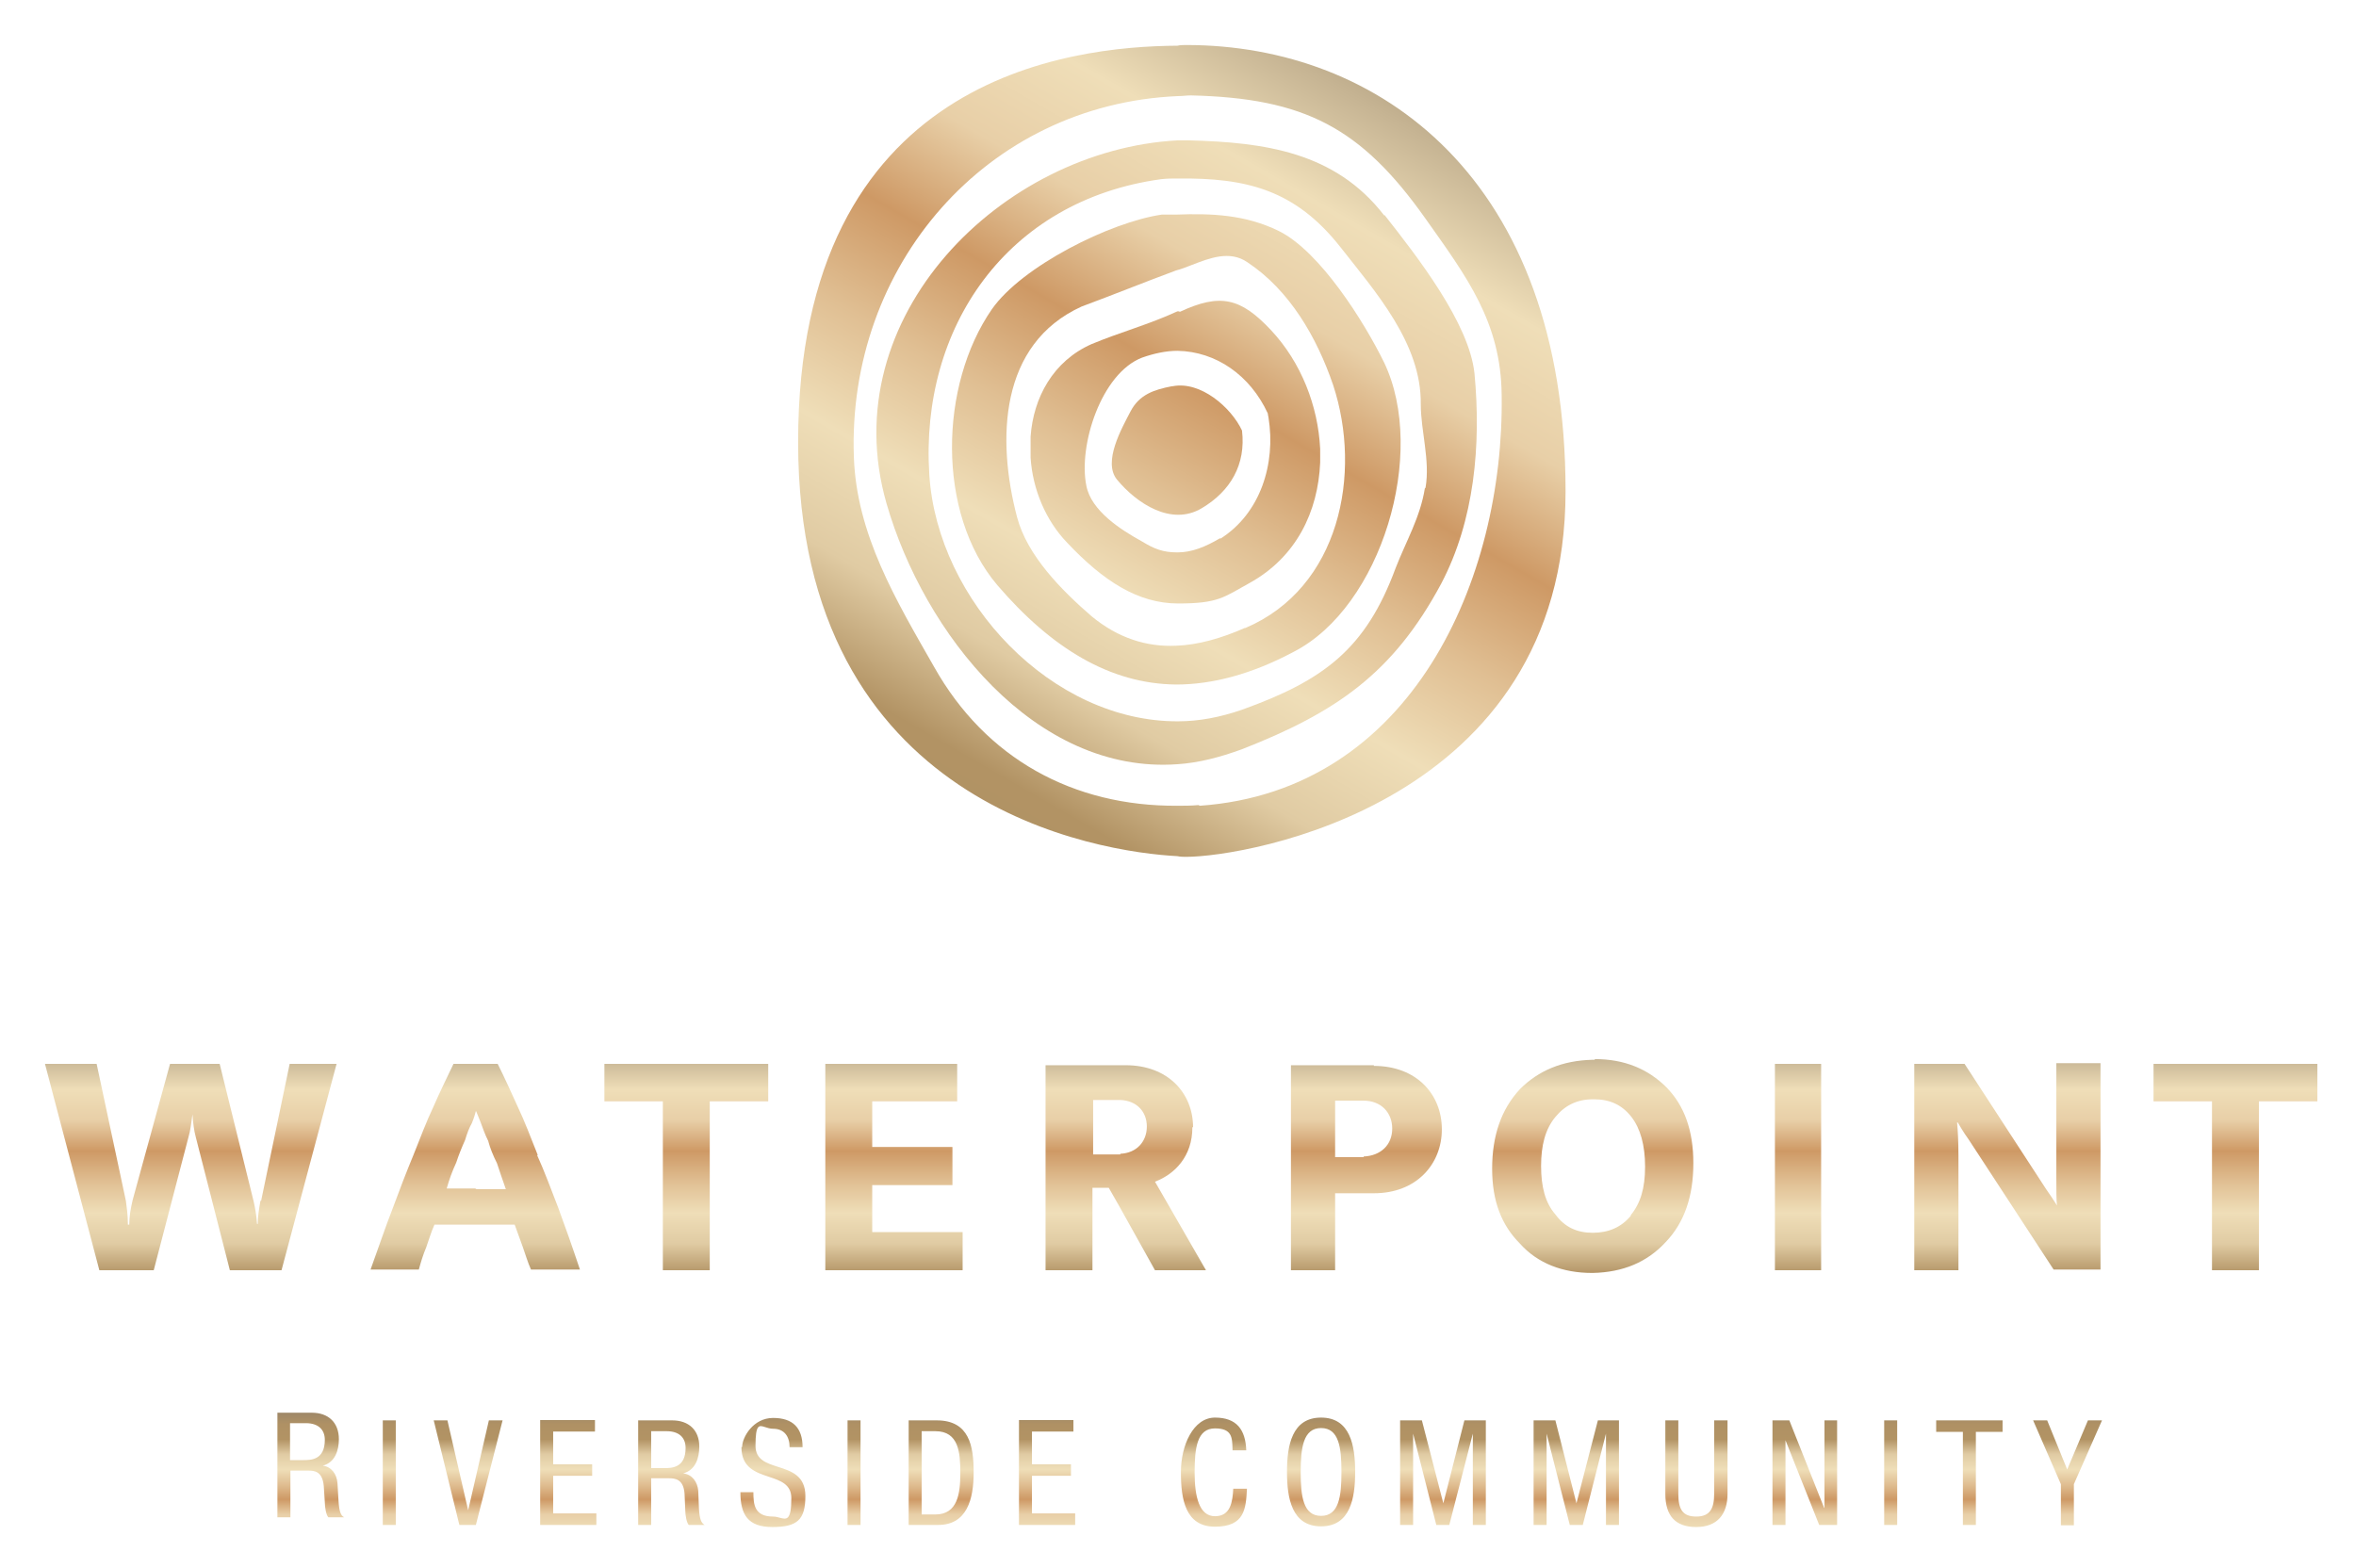 <svg width="287" height="191" viewBox="0 0 287 191" fill="none" xmlns="http://www.w3.org/2000/svg">
<g clip-path="url(#clip0_365_1606)">
<g filter="url(#filter0_d_365_1606)">
<path d="M153.768 26.136C149.71 24.145 145.57 23.979 141.264 24.145H139.525C133.232 25.058 122.468 30.451 118.824 35.678C112.448 44.888 112.034 60.486 119.487 69.281C126.111 76.998 133.232 81.312 141.264 81.395C145.653 81.395 150.456 80.15 155.589 77.412C166.271 71.936 171.902 53.185 166.602 42.15C164.201 37.254 158.819 28.625 153.768 26.136V26.136ZM149.628 74.508C146.812 75.753 143.914 76.583 141.264 76.666C137.704 76.832 134.226 75.753 130.997 73.098C127.353 69.945 123.13 65.713 121.888 60.984C119.404 51.525 119.735 39.909 129.754 35.346C133.563 33.935 137.455 32.359 141.264 30.948C141.927 30.782 142.506 30.534 143.169 30.285C145.322 29.455 147.806 28.459 149.959 29.953C155.093 33.355 158.405 39.08 160.392 44.888C163.953 55.674 161.22 69.613 149.71 74.508H149.628Z" fill="url(#paint0_linear_365_1606)"/>
<path d="M141.678 35.927H141.43C138.035 37.503 134.392 38.499 130.997 39.909C126.277 41.983 123.875 46.464 123.544 51.193V53.766C123.793 57.582 125.366 61.399 128.016 64.137C132.404 68.783 136.627 71.521 141.513 71.521C146.398 71.521 147.061 70.775 150.207 69.032C155.921 65.879 158.57 60.32 158.819 54.346V52.687C158.57 47.46 156.5 42.15 152.857 38.25C149.131 34.267 146.647 33.686 141.678 36.01V35.927ZM146.647 63.556C144.825 64.635 143.169 65.299 141.43 65.299C139.691 65.299 138.615 64.884 137.124 63.971C134.557 62.56 130.914 60.237 130.334 57.167C129.34 52.272 132.156 43.477 137.124 41.569C138.532 41.071 140.022 40.739 141.43 40.739C146.15 40.822 150.29 43.726 152.443 48.372C152.443 48.538 152.526 48.787 152.526 48.87C153.437 54.512 151.532 60.569 146.647 63.639V63.556Z" fill="url(#paint1_linear_365_1606)"/>
<path d="M140.767 45.053C138.615 45.468 136.793 46.049 135.716 48.123C134.64 50.198 132.321 54.263 134.06 56.42C136.462 59.325 140.685 62.145 144.411 59.905C147.889 57.831 149.793 54.595 149.296 50.447C147.971 47.626 144.245 44.39 140.85 45.053H140.767Z" fill="url(#paint2_linear_365_1606)"/>
<path d="M142.506 3.485C142.175 3.485 141.761 3.485 141.43 3.568C128.347 3.651 95.225 7.302 95.225 51.857C95.225 96.413 131.99 101.806 141.43 102.304C141.761 102.387 142.258 102.387 142.506 102.387C149.71 102.387 188.711 95.998 188.711 57.831C188.711 19.664 165.94 3.485 142.506 3.485ZM143.997 96.081C143.086 96.164 142.258 96.164 141.43 96.164C128.761 96.247 118.079 90.439 111.786 79.238C107.149 71.106 102.346 63.141 102.015 53.682C101.187 30.451 118.079 10.703 141.513 9.708C142.092 9.708 142.506 9.625 143.086 9.625C156.914 9.957 163.787 13.524 171.653 24.643C176.705 31.778 180.845 37.254 180.928 46.132C181.259 68.534 169.997 94.338 144.162 96.164L143.997 96.081Z" fill="url(#paint3_linear_365_1606)"/>
<path d="M166.602 24.228C160.641 16.512 152.029 15.35 142.92 15.101H141.43C120.066 16.263 99.448 36.591 105.99 59.325C110.544 75.172 124.124 92.347 141.43 91.103C143.997 90.937 146.564 90.273 149.296 89.277C160.723 84.797 167.679 80.068 173.558 69.115C177.615 61.399 178.443 52.189 177.615 43.477C176.953 37.337 170.66 29.289 166.685 24.228H166.602ZM171.571 57.499C170.991 61.067 169.335 63.805 168.01 67.207C164.367 77.081 159.233 80.897 149.296 84.465C146.647 85.378 144.08 85.876 141.513 85.876C126.194 85.959 112.2 71.273 111.206 55.84C110.047 37.918 120.646 22.403 139.443 19.83C140.105 19.747 140.85 19.747 141.513 19.747C149.793 19.665 155.755 21.075 161.303 28.128C165.526 33.521 171.157 39.827 171.074 47.211C171.074 50.53 172.233 54.098 171.653 57.416L171.571 57.499Z" fill="url(#paint4_linear_365_1606)"/>
<path d="M63.511 138.728C62.683 136.654 61.938 134.662 61.11 132.92C60.282 131.095 59.536 129.435 58.626 127.61H53.243C52.415 129.352 51.587 131.012 50.759 132.92C49.931 134.662 49.186 136.654 48.358 138.728C47.53 140.719 46.702 142.877 45.874 145.117C44.963 147.44 44.135 149.929 43.141 152.667H49.02C49.269 151.755 49.517 150.925 49.931 149.929C50.262 149.016 50.511 148.104 50.925 147.191H60.696C61.027 148.104 61.358 149.016 61.689 149.929C62.02 150.842 62.269 151.755 62.683 152.667H68.645C67.734 149.929 66.823 147.357 65.995 145.117C65.084 142.794 64.339 140.719 63.428 138.728H63.511ZM55.893 142.794H52.415C52.746 141.632 53.078 140.719 53.575 139.641C53.906 138.645 54.237 137.815 54.651 136.903C54.899 136.073 55.148 135.409 55.479 134.828C55.727 134.248 55.893 133.667 55.976 133.335C56.141 133.667 56.307 134.165 56.555 134.745C56.804 135.409 57.052 136.156 57.466 136.986C57.715 137.898 58.046 138.728 58.543 139.724C58.874 140.719 59.205 141.715 59.619 142.877H56.059L55.893 142.794Z" fill="url(#paint5_linear_365_1606)"/>
<path d="M29.727 144.287C29.561 145.283 29.396 146.195 29.396 147.108H29.313C29.23 145.947 29.064 145.117 28.899 144.37L24.759 127.61H18.714L14.159 144.204C13.911 145.283 13.745 146.195 13.745 147.191H13.58C13.58 145.947 13.414 144.951 13.332 144.287L9.771 127.61H3.478L10.102 152.75H16.727L20.95 136.571C21.198 135.741 21.281 134.911 21.446 133.75C21.529 134.828 21.612 135.658 21.86 136.571L26.001 152.75H32.294L39.001 127.61H33.287L29.81 144.287H29.727Z" fill="url(#paint6_linear_365_1606)"/>
<path d="M71.626 132.173H78.747V152.75H84.46V132.173H91.582V127.61H71.626V132.173Z" fill="url(#paint7_linear_365_1606)"/>
<path d="M104.251 142.379H114.022V137.732H104.251V132.173H114.601V127.61H98.537V152.75H115.264V148.104H104.251V142.379Z" fill="url(#paint8_linear_365_1606)"/>
<path d="M192.272 127.112H192.023C188.297 127.195 185.399 128.44 183.163 130.68C180.845 133.169 179.768 136.405 179.768 140.388C179.768 144.37 180.928 147.274 183.163 149.515C185.316 151.921 188.38 153.082 191.941 153.082H192.023C195.75 152.999 198.648 151.755 200.883 149.349C203.202 146.942 204.278 143.707 204.278 139.724C204.278 135.741 203.202 132.754 201.049 130.514C198.731 128.191 195.832 127.029 192.272 127.029V127.112ZM196.66 146.113C195.501 147.523 193.928 148.187 192.023 148.187C190.119 148.187 188.628 147.523 187.469 145.947C186.227 144.536 185.73 142.545 185.73 140.056C185.73 137.567 186.227 135.575 187.469 134.082C188.628 132.671 190.119 131.925 192.023 131.925H192.189C194.093 131.925 195.584 132.588 196.743 134.082C197.82 135.492 198.399 137.484 198.399 140.139C198.399 142.794 197.82 144.619 196.66 146.03V146.113Z" fill="url(#paint9_linear_365_1606)"/>
<path d="M219.846 127.61H214.215V152.75H219.846V127.61Z" fill="url(#paint10_linear_365_1606)"/>
<path d="M248.496 141.467C248.496 143.126 248.496 144.288 248.579 144.868C248.165 144.205 247.668 143.458 247.254 142.877L237.317 127.61H231.19V152.751H236.572V138.811C236.572 136.986 236.489 135.659 236.406 134.746H236.489C236.738 135.161 237.152 135.907 237.814 136.82L248.165 152.668H253.878V127.527H248.496V141.467V141.467Z" fill="url(#paint11_linear_365_1606)"/>
<path d="M260.337 127.61V132.173H267.458V152.75H273.172V132.173H280.293V127.61H260.337Z" fill="url(#paint12_linear_365_1606)"/>
<path d="M143.334 135.326C143.334 131.178 140.271 127.776 135.137 127.776H125.366V152.75H131.079V142.711H133.067L134.392 145.034L138.697 152.75H144.908L138.697 141.964C141.099 141.051 143.252 138.894 143.252 135.326H143.334ZM134.474 138.645H131.162V132.007H134.474C136.462 132.09 137.704 133.418 137.704 135.243C137.704 137.069 136.462 138.479 134.474 138.562V138.645Z" fill="url(#paint13_linear_365_1606)"/>
<path d="M165.36 127.776H155.258V152.75H160.64V143.374H165.36C170.577 143.374 173.641 139.807 173.641 135.575C173.641 131.344 170.577 127.859 165.36 127.859V127.776ZM164.118 138.977H160.64V132.09H164.118C166.188 132.09 167.596 133.501 167.596 135.492C167.596 137.484 166.188 138.811 164.118 138.894V138.977Z" fill="url(#paint14_linear_365_1606)"/>
</g>
<g filter="url(#filter1_d_365_1606)">
<path fill-rule="evenodd" clip-rule="evenodd" d="M44.213 183.782H42.63V171.043H44.213V183.782ZM100.828 183.782H99.245V171.043H100.828V183.782ZM227.109 183.782H225.525V171.043H227.109V183.782ZM53.029 181.998L55.553 171.043H57.222L53.97 183.782H51.959L48.835 171.043H50.504L53.029 181.998ZM61.801 183.782V171.043V171.001H68.477V172.402H63.385V176.394H68.135V177.795H63.385V182.38H68.648V183.782H61.801ZM79.517 174.398C79.517 173.124 78.704 172.36 77.207 172.36H75.324V176.861H76.864C77.806 176.861 79.517 176.861 79.517 174.398ZM73.74 183.782V171.043H77.891C79.902 171.043 81.186 172.232 81.186 174.228C81.186 175.629 80.716 177.115 79.218 177.498C80.33 177.625 80.972 178.559 81.058 179.621L81.143 181.786C81.229 183.187 81.443 183.527 81.828 183.782H79.902C79.646 183.527 79.475 182.593 79.475 181.956L79.389 179.96C79.26 178.219 78.276 178.092 77.463 178.092H75.324V183.782H73.74ZM109.943 172.36H108.274V182.508H109.943C112.681 182.508 112.981 179.918 112.981 177.455C112.981 174.992 112.81 172.36 109.943 172.36ZM106.691 183.782V171.043H110.114C114.094 171.043 114.607 174.186 114.607 177.413C114.607 180.64 113.794 183.782 110.285 183.782H106.691ZM126.974 183.782H120.127V171.043V171.001H126.76V172.402H121.711V176.394H126.461V177.795H121.711V182.38H126.974V183.782ZM171.821 181.149L174.388 171.043H176.999V183.782H175.415V172.657L172.548 183.782H170.965L168.141 172.657V183.782H166.557V171.043H169.21L171.821 181.149ZM188.039 181.149L190.649 171.043H193.217V183.782H191.634V172.657L188.809 183.782H187.226L184.402 172.657V183.782H182.818V171.043H185.472L188.039 181.149ZM204.814 180.003V171.043H204.857H206.44V180.003C206.44 182.465 205.199 184.036 202.631 184.036C200.064 184.036 198.866 182.635 198.866 180.003V171.043H200.449V180.003C200.449 181.871 200.962 182.763 202.631 182.763C204.3 182.763 204.814 181.786 204.814 180.003ZM218.251 181.701V171.043H219.791V183.782H217.609L213.501 173.464V183.782H211.917V171.043H213.971L218.208 181.701H218.251ZM231.859 172.445V171.043H231.902H239.947V172.445H236.694V183.782H235.111V172.445H231.859ZM247.82 177.03L250.345 171.043H250.388H252.057L248.633 178.814V183.824H247.05V178.814L243.669 171.043H245.381L247.82 177.03ZM89.653 177.909C88.042 177.372 86.321 176.799 86.321 174.313L86.407 174.271C86.407 173.124 87.733 170.746 90.173 170.746C92.612 170.746 93.767 171.978 93.767 174.313H92.184C92.184 172.997 91.542 172.063 90.173 172.063C89.815 172.063 89.498 171.958 89.226 171.869C88.454 171.615 88.033 171.476 88.033 174.143C88.033 175.832 89.363 176.256 90.778 176.708C92.388 177.222 94.109 177.772 94.109 180.257C94.109 183.187 93.082 184.036 90.087 184.036C87.092 184.036 86.193 182.508 86.193 179.79H87.776C87.776 181.234 87.862 182.763 90.173 182.763C90.462 182.763 90.737 182.836 90.988 182.904C91.819 183.126 92.398 183.281 92.398 180.512C92.398 178.824 91.068 178.381 89.653 177.909ZM144.006 183.994C140.368 183.994 139.855 180.597 139.855 177.37V177.328C139.855 174.101 141.352 170.704 144.006 170.704C146.659 170.704 147.729 172.19 147.814 174.695H146.145C146.143 174.622 146.141 174.549 146.139 174.477C146.105 173.13 146.077 172.02 144.006 172.02C141.823 172.02 141.524 174.398 141.524 177.37C141.524 180.342 142.08 182.72 144.006 182.72C145.931 182.72 146.145 180.937 146.231 179.366H147.9C147.771 181.786 147.643 183.994 144.006 183.994ZM156.929 171.978C154.747 171.978 154.447 174.398 154.447 177.328C154.447 180.3 154.747 182.678 156.929 182.678C159.111 182.678 159.411 180.3 159.411 177.328C159.411 174.355 159.111 171.978 156.929 171.978ZM156.929 183.952C153.377 183.952 152.778 180.555 152.778 177.328C152.778 174.101 153.377 170.704 156.929 170.704C160.481 170.704 161.08 174.101 161.08 177.328C161.08 180.555 160.481 183.952 156.929 183.952ZM33.259 171.383H31.376H31.333V175.884H32.916C33.858 175.884 35.569 175.884 35.569 173.421C35.569 172.147 34.756 171.383 33.259 171.383ZM29.792 182.848V170.109H29.835H33.986C35.997 170.109 37.281 171.298 37.281 173.336C37.281 174.695 36.81 176.181 35.313 176.563C36.382 176.691 37.024 177.582 37.11 178.686L37.238 180.852C37.324 182.253 37.538 182.635 37.923 182.848H35.997C35.74 182.593 35.569 181.659 35.569 181.022L35.441 179.026C35.27 177.243 34.328 177.158 33.515 177.158H31.376V182.848H29.792Z" fill="url(#paint15_linear_365_1606)"/>
</g>
</g>
<defs>
<filter id="filter0_d_365_1606" x="1.478" y="1.485" width="284.815" height="157.598" filterUnits="userSpaceOnUse" color-interpolation-filters="sRGB">
<feFlood flood-opacity="0" result="BackgroundImageFix"/>
<feColorMatrix in="SourceAlpha" type="matrix" values="0 0 0 0 0 0 0 0 0 0 0 0 0 0 0 0 0 0 127 0" result="hardAlpha"/>
<feOffset dx="2" dy="2"/>
<feGaussianBlur stdDeviation="2"/>
<feColorMatrix type="matrix" values="0 0 0 0 0.247 0 0 0 0 0.137 0 0 0 0 0.09 0 0 0 0.8 0"/>
<feBlend mode="normal" in2="BackgroundImageFix" result="effect1_dropShadow_365_1606"/>
<feBlend mode="normal" in="SourceGraphic" in2="effect1_dropShadow_365_1606" result="shape"/>
</filter>
<filter id="filter1_d_365_1606" x="23.792" y="162.109" width="242.264" height="33.927" filterUnits="userSpaceOnUse" color-interpolation-filters="sRGB">
<feFlood flood-opacity="0" result="BackgroundImageFix"/>
<feColorMatrix in="SourceAlpha" type="matrix" values="0 0 0 0 0 0 0 0 0 0 0 0 0 0 0 0 0 0 127 0" result="hardAlpha"/>
<feOffset dx="4" dy="2"/>
<feGaussianBlur stdDeviation="5"/>
<feColorMatrix type="matrix" values="0 0 0 0 0 0 0 0 0 0 0 0 0 0 0 0 0 0 0.5 0"/>
<feBlend mode="normal" in2="BackgroundImageFix" result="effect1_dropShadow_365_1606"/>
<feBlend mode="normal" in="SourceGraphic" in2="effect1_dropShadow_365_1606" result="shape"/>
</filter>
<linearGradient id="paint0_linear_365_1606" x1="171.654" y1="-0.498" x2="105.126" y2="114.883" gradientUnits="userSpaceOnUse">
<stop stop-color="#978467"/>
<stop offset="0.1" stop-color="#C6B493"/>
<stop offset="0.2" stop-color="#EFDEB8"/>
<stop offset="0.3" stop-color="#E8CFA7"/>
<stop offset="0.4" stop-color="#CE9965"/>
<stop offset="0.5" stop-color="#E0BF93"/>
<stop offset="0.6" stop-color="#EFDEB8"/>
<stop offset="0.7" stop-color="#E0CBA3"/>
<stop offset="0.8" stop-color="#B29364"/>
<stop offset="0.9" stop-color="#AF9164"/>
<stop offset="1" stop-color="#998469"/>
</linearGradient>
<linearGradient id="paint1_linear_365_1606" x1="171.985" y1="-0.332" x2="105.457" y2="115.048" gradientUnits="userSpaceOnUse">
<stop stop-color="#978467"/>
<stop offset="0.1" stop-color="#C6B493"/>
<stop offset="0.2" stop-color="#EFDEB8"/>
<stop offset="0.3" stop-color="#E8CFA7"/>
<stop offset="0.4" stop-color="#CE9965"/>
<stop offset="0.5" stop-color="#E0BF93"/>
<stop offset="0.6" stop-color="#EFDEB8"/>
<stop offset="0.7" stop-color="#E0CBA3"/>
<stop offset="0.8" stop-color="#B29364"/>
<stop offset="0.9" stop-color="#AF9164"/>
<stop offset="1" stop-color="#998469"/>
</linearGradient>
<linearGradient id="paint2_linear_365_1606" x1="172.068" y1="-0.249" x2="105.623" y2="115.132" gradientUnits="userSpaceOnUse">
<stop stop-color="#978467"/>
<stop offset="0.1" stop-color="#C6B493"/>
<stop offset="0.2" stop-color="#EFDEB8"/>
<stop offset="0.3" stop-color="#E8CFA7"/>
<stop offset="0.4" stop-color="#CE9965"/>
<stop offset="0.5" stop-color="#E0BF93"/>
<stop offset="0.6" stop-color="#EFDEB8"/>
<stop offset="0.7" stop-color="#E0CBA3"/>
<stop offset="0.8" stop-color="#B29364"/>
<stop offset="0.9" stop-color="#AF9164"/>
<stop offset="1" stop-color="#998469"/>
</linearGradient>
<linearGradient id="paint3_linear_365_1606" x1="172.15" y1="-0.249" x2="105.706" y2="115.132" gradientUnits="userSpaceOnUse">
<stop stop-color="#978467"/>
<stop offset="0.1" stop-color="#C6B493"/>
<stop offset="0.2" stop-color="#EFDEB8"/>
<stop offset="0.3" stop-color="#E8CFA7"/>
<stop offset="0.4" stop-color="#CE9965"/>
<stop offset="0.5" stop-color="#E0BF93"/>
<stop offset="0.6" stop-color="#EFDEB8"/>
<stop offset="0.7" stop-color="#E0CBA3"/>
<stop offset="0.8" stop-color="#B29364"/>
<stop offset="0.9" stop-color="#AF9164"/>
<stop offset="1" stop-color="#998469"/>
</linearGradient>
<linearGradient id="paint4_linear_365_1606" x1="171.488" y1="-0.581" x2="105.044" y2="114.8" gradientUnits="userSpaceOnUse">
<stop stop-color="#978467"/>
<stop offset="0.1" stop-color="#C6B493"/>
<stop offset="0.2" stop-color="#EFDEB8"/>
<stop offset="0.3" stop-color="#E8CFA7"/>
<stop offset="0.4" stop-color="#CE9965"/>
<stop offset="0.5" stop-color="#E0BF93"/>
<stop offset="0.6" stop-color="#EFDEB8"/>
<stop offset="0.7" stop-color="#E0CBA3"/>
<stop offset="0.8" stop-color="#B29364"/>
<stop offset="0.9" stop-color="#AF9164"/>
<stop offset="1" stop-color="#998469"/>
</linearGradient>
<linearGradient id="paint5_linear_365_1606" x1="56.059" y1="123.212" x2="56.059" y2="160.798" gradientUnits="userSpaceOnUse">
<stop stop-color="#978467"/>
<stop offset="0.1" stop-color="#C6B493"/>
<stop offset="0.2" stop-color="#EFDEB8"/>
<stop offset="0.3" stop-color="#E8CFA7"/>
<stop offset="0.4" stop-color="#CE9965"/>
<stop offset="0.5" stop-color="#E0BF93"/>
<stop offset="0.6" stop-color="#EFDEB8"/>
<stop offset="0.7" stop-color="#E0CBA3"/>
<stop offset="0.8" stop-color="#B29364"/>
<stop offset="0.9" stop-color="#AF9164"/>
<stop offset="1" stop-color="#998469"/>
</linearGradient>
<linearGradient id="paint6_linear_365_1606" x1="21.198" y1="123.212" x2="21.198" y2="160.798" gradientUnits="userSpaceOnUse">
<stop stop-color="#978467"/>
<stop offset="0.1" stop-color="#C6B493"/>
<stop offset="0.2" stop-color="#EFDEB8"/>
<stop offset="0.3" stop-color="#E8CFA7"/>
<stop offset="0.4" stop-color="#CE9965"/>
<stop offset="0.5" stop-color="#E0BF93"/>
<stop offset="0.6" stop-color="#EFDEB8"/>
<stop offset="0.7" stop-color="#E0CBA3"/>
<stop offset="0.8" stop-color="#B29364"/>
<stop offset="0.9" stop-color="#AF9164"/>
<stop offset="1" stop-color="#998469"/>
</linearGradient>
<linearGradient id="paint7_linear_365_1606" x1="81.562" y1="123.212" x2="81.562" y2="160.798" gradientUnits="userSpaceOnUse">
<stop stop-color="#978467"/>
<stop offset="0.1" stop-color="#C6B493"/>
<stop offset="0.2" stop-color="#EFDEB8"/>
<stop offset="0.3" stop-color="#E8CFA7"/>
<stop offset="0.4" stop-color="#CE9965"/>
<stop offset="0.5" stop-color="#E0BF93"/>
<stop offset="0.6" stop-color="#EFDEB8"/>
<stop offset="0.7" stop-color="#E0CBA3"/>
<stop offset="0.8" stop-color="#B29364"/>
<stop offset="0.9" stop-color="#AF9164"/>
<stop offset="1" stop-color="#998469"/>
</linearGradient>
<linearGradient id="paint8_linear_365_1606" x1="106.9" y1="123.212" x2="106.9" y2="160.798" gradientUnits="userSpaceOnUse">
<stop stop-color="#978467"/>
<stop offset="0.1" stop-color="#C6B493"/>
<stop offset="0.2" stop-color="#EFDEB8"/>
<stop offset="0.3" stop-color="#E8CFA7"/>
<stop offset="0.4" stop-color="#CE9965"/>
<stop offset="0.5" stop-color="#E0BF93"/>
<stop offset="0.6" stop-color="#EFDEB8"/>
<stop offset="0.7" stop-color="#E0CBA3"/>
<stop offset="0.8" stop-color="#B29364"/>
<stop offset="0.9" stop-color="#AF9164"/>
<stop offset="1" stop-color="#998469"/>
</linearGradient>
<linearGradient id="paint9_linear_365_1606" x1="191.941" y1="123.213" x2="191.941" y2="160.799" gradientUnits="userSpaceOnUse">
<stop stop-color="#978467"/>
<stop offset="0.1" stop-color="#C6B493"/>
<stop offset="0.2" stop-color="#EFDEB8"/>
<stop offset="0.3" stop-color="#E8CFA7"/>
<stop offset="0.4" stop-color="#CE9965"/>
<stop offset="0.5" stop-color="#E0BF93"/>
<stop offset="0.6" stop-color="#EFDEB8"/>
<stop offset="0.7" stop-color="#E0CBA3"/>
<stop offset="0.8" stop-color="#B29364"/>
<stop offset="0.9" stop-color="#AF9164"/>
<stop offset="1" stop-color="#998469"/>
</linearGradient>
<linearGradient id="paint10_linear_365_1606" x1="217.03" y1="123.212" x2="217.03" y2="160.798" gradientUnits="userSpaceOnUse">
<stop stop-color="#978467"/>
<stop offset="0.1" stop-color="#C6B493"/>
<stop offset="0.2" stop-color="#EFDEB8"/>
<stop offset="0.3" stop-color="#E8CFA7"/>
<stop offset="0.4" stop-color="#CE9965"/>
<stop offset="0.5" stop-color="#E0BF93"/>
<stop offset="0.6" stop-color="#EFDEB8"/>
<stop offset="0.7" stop-color="#E0CBA3"/>
<stop offset="0.8" stop-color="#B29364"/>
<stop offset="0.9" stop-color="#AF9164"/>
<stop offset="1" stop-color="#998469"/>
</linearGradient>
<linearGradient id="paint11_linear_365_1606" x1="242.534" y1="123.213" x2="242.534" y2="160.799" gradientUnits="userSpaceOnUse">
<stop stop-color="#978467"/>
<stop offset="0.1" stop-color="#C6B493"/>
<stop offset="0.2" stop-color="#EFDEB8"/>
<stop offset="0.3" stop-color="#E8CFA7"/>
<stop offset="0.4" stop-color="#CE9965"/>
<stop offset="0.5" stop-color="#E0BF93"/>
<stop offset="0.6" stop-color="#EFDEB8"/>
<stop offset="0.7" stop-color="#E0CBA3"/>
<stop offset="0.8" stop-color="#B29364"/>
<stop offset="0.9" stop-color="#AF9164"/>
<stop offset="1" stop-color="#998469"/>
</linearGradient>
<linearGradient id="paint12_linear_365_1606" x1="270.356" y1="123.212" x2="270.356" y2="160.798" gradientUnits="userSpaceOnUse">
<stop stop-color="#978467"/>
<stop offset="0.1" stop-color="#C6B493"/>
<stop offset="0.2" stop-color="#EFDEB8"/>
<stop offset="0.3" stop-color="#E8CFA7"/>
<stop offset="0.4" stop-color="#CE9965"/>
<stop offset="0.5" stop-color="#E0BF93"/>
<stop offset="0.6" stop-color="#EFDEB8"/>
<stop offset="0.7" stop-color="#E0CBA3"/>
<stop offset="0.8" stop-color="#B29364"/>
<stop offset="0.9" stop-color="#AF9164"/>
<stop offset="1" stop-color="#998469"/>
</linearGradient>
<linearGradient id="paint13_linear_365_1606" x1="135.22" y1="123.212" x2="135.22" y2="160.798" gradientUnits="userSpaceOnUse">
<stop stop-color="#978467"/>
<stop offset="0.1" stop-color="#C6B493"/>
<stop offset="0.2" stop-color="#EFDEB8"/>
<stop offset="0.3" stop-color="#E8CFA7"/>
<stop offset="0.4" stop-color="#CE9965"/>
<stop offset="0.5" stop-color="#E0BF93"/>
<stop offset="0.6" stop-color="#EFDEB8"/>
<stop offset="0.7" stop-color="#E0CBA3"/>
<stop offset="0.8" stop-color="#B29364"/>
<stop offset="0.9" stop-color="#AF9164"/>
<stop offset="1" stop-color="#998469"/>
</linearGradient>
<linearGradient id="paint14_linear_365_1606" x1="164.449" y1="123.212" x2="164.449" y2="160.798" gradientUnits="userSpaceOnUse">
<stop stop-color="#978467"/>
<stop offset="0.1" stop-color="#C6B493"/>
<stop offset="0.2" stop-color="#EFDEB8"/>
<stop offset="0.3" stop-color="#E8CFA7"/>
<stop offset="0.4" stop-color="#CE9965"/>
<stop offset="0.5" stop-color="#E0BF93"/>
<stop offset="0.6" stop-color="#EFDEB8"/>
<stop offset="0.7" stop-color="#E0CBA3"/>
<stop offset="0.8" stop-color="#B29364"/>
<stop offset="0.9" stop-color="#AF9164"/>
<stop offset="1" stop-color="#998469"/>
</linearGradient>
<linearGradient id="paint15_linear_365_1606" x1="140.925" y1="187.98" x2="140.925" y2="169.69" gradientUnits="userSpaceOnUse">
<stop stop-color="#978467"/>
<stop offset="0.1" stop-color="#C6B493"/>
<stop offset="0.2" stop-color="#EFDEB8"/>
<stop offset="0.3" stop-color="#E8CFA7"/>
<stop offset="0.4" stop-color="#CE9965"/>
<stop offset="0.5" stop-color="#E0BF93"/>
<stop offset="0.6" stop-color="#EFDEB8"/>
<stop offset="0.7" stop-color="#E0CBA3"/>
<stop offset="0.8" stop-color="#B29364"/>
<stop offset="0.9" stop-color="#AF9164"/>
<stop offset="1" stop-color="#998469"/>
</linearGradient>
<clipPath id="clip0_365_1606">
<rect width="287" height="191" fill="white"/>
</clipPath>
</defs>
</svg>
